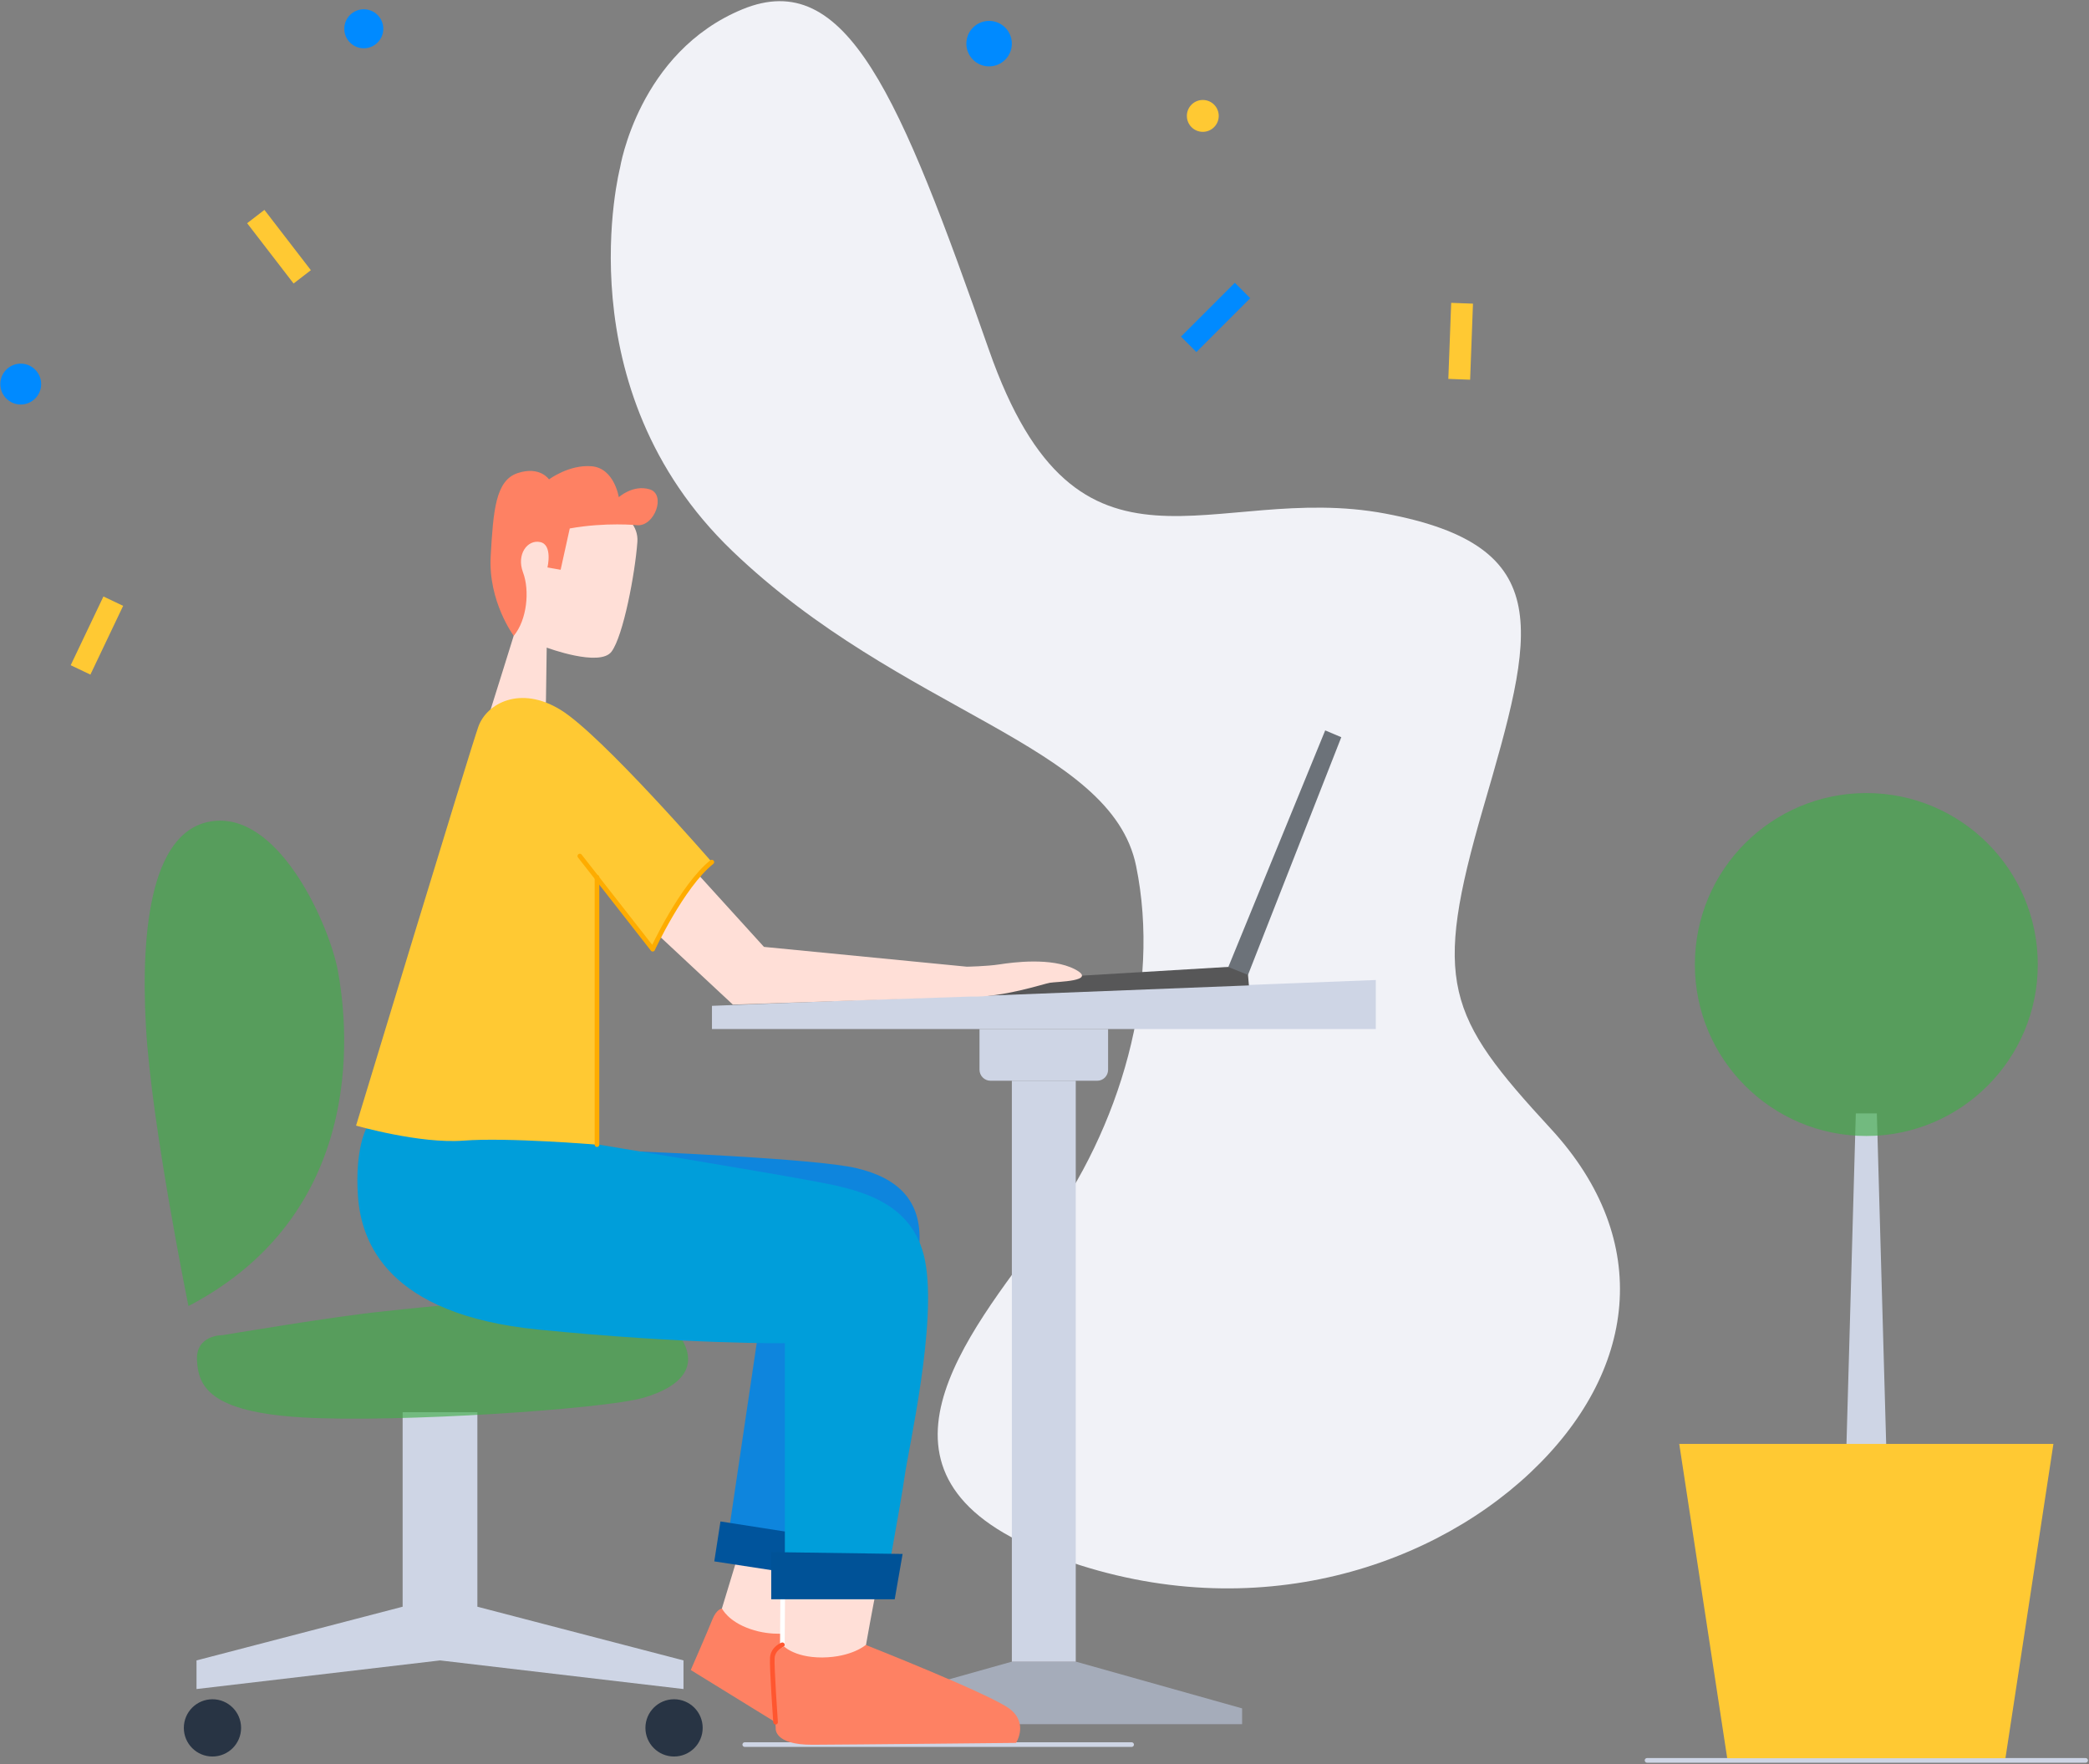 <?xml version="1.0" encoding="utf-8"?>
<!-- Generator: Adobe Illustrator 23.0.5, SVG Export Plug-In . SVG Version: 6.00 Build 0)  -->
<svg version="1.1" id="Capa_1" xmlns="http://www.w3.org/2000/svg" xmlns:xlink="http://www.w3.org/1999/xlink" x="0px" y="0px"
	 viewBox="0 0 1350 1140" style="enable-background:new 0 0 1350 1140;" xml:space="preserve">
<rect x="0" y="0" width="1350" height="1140" fill="#808080" stroke="none"/>
<style type="text/css">
	.st0{fill:none;stroke:#CED5E5;stroke-width:3;stroke-linecap:round;stroke-linejoin:round;}
	.st1{fill:#CED5E5;}
	.st2{fill:#FFDFD7;}
	.st3{fill:#FE8163;}
	.st4{fill:#F1F2F7;}
	.st5{fill:#A5ACBA;}
	.st6{opacity:0.65;fill:#41AD49;}
	.st7{fill:#283444;}
	.st8{fill:#0E85DD;}
	.st9{fill:#00549C;}
	.st10{fill:#575758;}
	.st11{fill:#6C7279;}
	.st12{fill:#008AFF;}
	.st13{fill:#FFC933;}
	.st14{fill:#009EDA;}
	.st15{fill:none;stroke:#FFFFFF;stroke-width:3;stroke-linecap:round;stroke-linejoin:round;}
	.st16{fill:#005297;}
	.st17{fill:none;stroke:#FF562F;stroke-width:3;stroke-linecap:round;stroke-linejoin:round;}
	.st18{fill:none;stroke:#FEAC00;stroke-width:3;stroke-linecap:round;stroke-linejoin:round;}
</style>
<title>development</title>
<desc>Created by Webpixels.</desc>
<g id="Page-1">
	<g>
		<line id="Path" class="st0" x1="1064.4" y1="1137.6" x2="1347.8" y2="1137.6"/>
		<line class="st0" x1="481.3" y1="1127.4" x2="731.3" y2="1127.4"/>
		<polygon class="st1" points="308.5,1038.3 308.5,1038.3 308.5,912.6 260.2,912.6 260.2,1038.3 127,1073 127,1091.5 284.4,1073 
			441.7,1091.5 441.7,1073 		"/>
		<path class="st2" d="M477.6,1003l-13.2,43.4c0,0,5.5,23.4,26.4,23.2c20.9-0.2,17.6-7.7,17.6-7.7l21.3-52.8L477.6,1003z"/>
		<path class="st3" d="M466.6,1039.5c0,0-3.5,0.1-6.3,7.2c-2.8,7.1-13.9,32.5-13.9,32.5l65.2,40.2l68.1,6.2c0,0,11.6-6.1,3.4-18.7
			c-8.2-12.5-49.2-25.4-49.2-25.4l-21.5-26.4c0,0-13.4,2.6-27.6-2.4C470.5,1047.8,466.6,1039.5,466.6,1039.5z"/>
		<path class="st4" d="M400.7,108.4c0,0-36.9,142.6,72.5,247.6s244.8,124.5,261,203.6s-10,169.1-59.6,236.4
			c-49.7,67.3-125.7,156.9,0,207.1c125.7,50.2,245.7,13.2,314.3-51.4s80.5-149.5,13.2-222.4c-67.3-73-76.5-94.1-43.5-207.5
			s48.8-168.8-63.3-189.9S697,391.2,639.2,226.4S547.1-21.7,479.8,6C412.6,33.7,400.7,108.4,400.7,108.4z"/>
		<polygon class="st1" points="1219.1,939.3 1193.1,939.3 1199.3,719.5 1212.9,719.5 		"/>
		<polygon class="st5" points="695.3,1073.8 674.6,1073.8 653.9,1073.8 546.5,1104 546.5,1114.2 674.6,1114.2 802.7,1114.2 
			802.7,1104 		"/>
		<path class="st2" d="M317.1,458.4c0,0,15.5-49.3,15.7-50.2c0.3-0.9-17.3-43.1-6.4-66.2c10.8-23.2,35.2-20.8,44.8-20.5
			c9.7,0.3,42.2,8.2,40.7,28.7s-9.1,60.7-16.7,70.9c-7.6,10.2-41.9-2.6-41.9-2.6l-0.5,35.5L317.1,458.4z"/>
		<path class="st2" d="M505.9,1023.1l-0.3,39.9c0,0,13,20.8,22,21c8.9,0.1,27.5,4.2,31.7-19.1c4.1-23.3,7.5-40.3,7.5-40.3
			L505.9,1023.1z"/>
		<path class="st6" d="M121.8,844c0,0-24-117.5-27.5-180.8s3.5-130.1,45.7-132.8c42.2-2.6,73,68.6,78.3,96.7
			C223.5,655.3,241.7,781.3,121.8,844z"/>
		<path class="st6" d="M144,862.8c0,0-17.6-0.4-16.7,16.3c0.9,16.7,7.9,33.4,68.6,36.9s193.9-5.3,219.8-12.7
			c25.9-7.5,41.3-22.9,16.3-48.8c-25.1-25.9-154.3-10.1-184.6-7C216.9,850.5,144,862.8,144,862.8z"/>
		<circle id="Oval" class="st7" cx="435.6" cy="1116.6" r="18.5"/>
		<circle class="st7" cx="137.3" cy="1116.6" r="18.5"/>
		<path class="st1" d="M709.1,698.4h-69c-3.9,0-7.1-3.2-7.1-7.1V665h83.1v26.3C716.1,695.2,713,698.4,709.1,698.4z"/>
		<rect id="Rectangle" x="653.9" y="698.4" class="st1" width="41.3" height="375.4"/>
		<polygon class="st1" points="889.1,665 460.1,665 460.1,650 889.1,633.3 		"/>
		<path class="st8" d="M412.2,744.1c0,0,114.3,4.4,141.3,10.8c27,6.4,42,21,40.7,48.3s-79.3,209-79.3,209l-46.3-6.4l21.1-142.4
			L412.2,744.1z"/>
		<polygon class="st9" points="465.6,983.2 516.2,991.1 511.8,1016.7 461.6,1009 		"/>
		<path class="st3" d="M505.6,1063c0,0-7.2,2.8-6.6,10.8s2.3,43.1,2.3,43.1s-1.3,10.7,23.7,10.6c25.1-0.1,131.6-1.2,131.6-1.2
			s8.2-12.6-4.1-22c-12.3-9.4-93-41.3-93-41.3s-9,7.9-28,8.1C512.5,1071.2,505.6,1063,505.6,1063z"/>
		<path class="st3" d="M332,410.9c0,0-16.6-22.3-14.9-51.6c1.7-29.3,3.1-48.9,17.5-53.6c14.4-4.7,20.2,4.1,20.2,4.1
			s12.9-9.7,27.5-8.5c14.7,1.2,17.6,20,17.6,20s9.1-8.3,19.9-5.1c10.8,3.2,3.3,24-7.9,23.2c0,0-20.3-2.1-43.7,2.1l-5.9,26.7
			l-8.5-1.5c0,0,3.5-14.7-4.7-16.4c-8.2-1.8-15.5,7.9-11.1,19.6C342.4,381.6,340.6,400.6,332,410.9z"/>
		<polygon class="st10" points="638.6,643.4 638.6,634.1 806,624.1 807.1,636.8 		"/>
		<polygon class="st11" points="793.8,624.9 856.4,472 866.8,476.4 806.5,630 		"/>
		
			<rect x="761.1" y="198" transform="matrix(0.707 -0.707 0.707 0.707 85.11 615.633)" class="st12" width="49.2" height="14.1"/>
		
			<rect x="173.3" y="134.9" transform="matrix(0.792 -0.61 0.61 0.792 -59.831 143.113)" class="st13" width="14.1" height="49.2"/>
		
			<rect x="37.9" y="403.8" transform="matrix(0.43 -0.903 0.903 0.43 -335.241 290.471)" class="st13" width="49.2" height="14.1"/>
		
			<rect x="919.4" y="213.3" transform="matrix(3.749207e-02 -0.999 0.999 3.749207e-02 688.418 1155.335)" class="st13" width="49.2" height="14.1"/>
		<circle class="st12" cx="13.4" cy="248.2" r="13.2"/>
		<circle class="st13" cx="777.3" cy="74.9" r="10.3"/>
		<circle class="st12" cx="639.2" cy="28.2" r="14.7"/>
		<polygon class="st13" points="1296,1136.2 1116.2,1136.2 1085.2,933.1 1327,933.1 		"/>
		<circle class="st6" cx="1206.1" cy="623.3" r="110.8"/>
		<circle class="st12" cx="235.1" cy="18.6" r="12.6"/>
		<path class="st14" d="M236.8,729.1c0,0-7.5,13.2-5.5,43.5c2,30.3,19.1,76.9,116.5,86.6s159.4,8.8,159.4,8.8v161.3h64.2
			c0,0,10.6-56.7,13.2-75.2c2.6-18.5,21.1-98.9,13.2-139.4c-3.8-19.4-14.7-31-28.2-38.3c-14.5-7.9-31.9-10.9-46.5-13.6
			c-28.1-5.3-137.2-23.3-137.2-23.3L236.8,729.1z"/>
		<line class="st15" x1="505.8" y1="1033.5" x2="505.6" y2="1063"/>
		<polygon class="st16" points="578.2,1033.5 498.4,1033.5 498.4,1003 583.3,1004.2 		"/>
		<path class="st17" d="M501.2,1112.9c0,0-2.5-35.4-2.1-41.6c0.5-6.2,6.5-8.4,6.5-8.4"/>
		<path class="st2" d="M694.7,626.4c-15.1-7.9-40.3-4.5-48.7-3.2s-21.2,1.5-21.2,1.5l-131.1-12.8l-53.3-58.7
			c-42.2,9.7-24.5,42.2-24.5,42.2l57.7,53.8l153.5-5.2c20.8,0.7,47.2-8.2,51.3-8.9C682.6,634.3,709.8,634.3,694.7,626.4z"/>
		<path class="st13" d="M230.1,727.4c0,0,41.3,11.9,69.5,9.7c28.1-2.2,86.2,2.6,86.2,2.6V566.9l36,46.5c0,0,19.3-41.3,38.2-56.3
			c0,0-71.2-82.1-97.6-98.3c-26.4-16.3-47.9-4-53.2,10.6C304,483.8,230.1,727.4,230.1,727.4z"/>
		<path class="st18" d="M374.7,553.2l47.1,60.2c0,0,18.8-40.7,38.2-56.3"/>
		<line class="st18" x1="385.8" y1="566.9" x2="385.8" y2="739.7"/>
	</g>
</g>
</svg>
